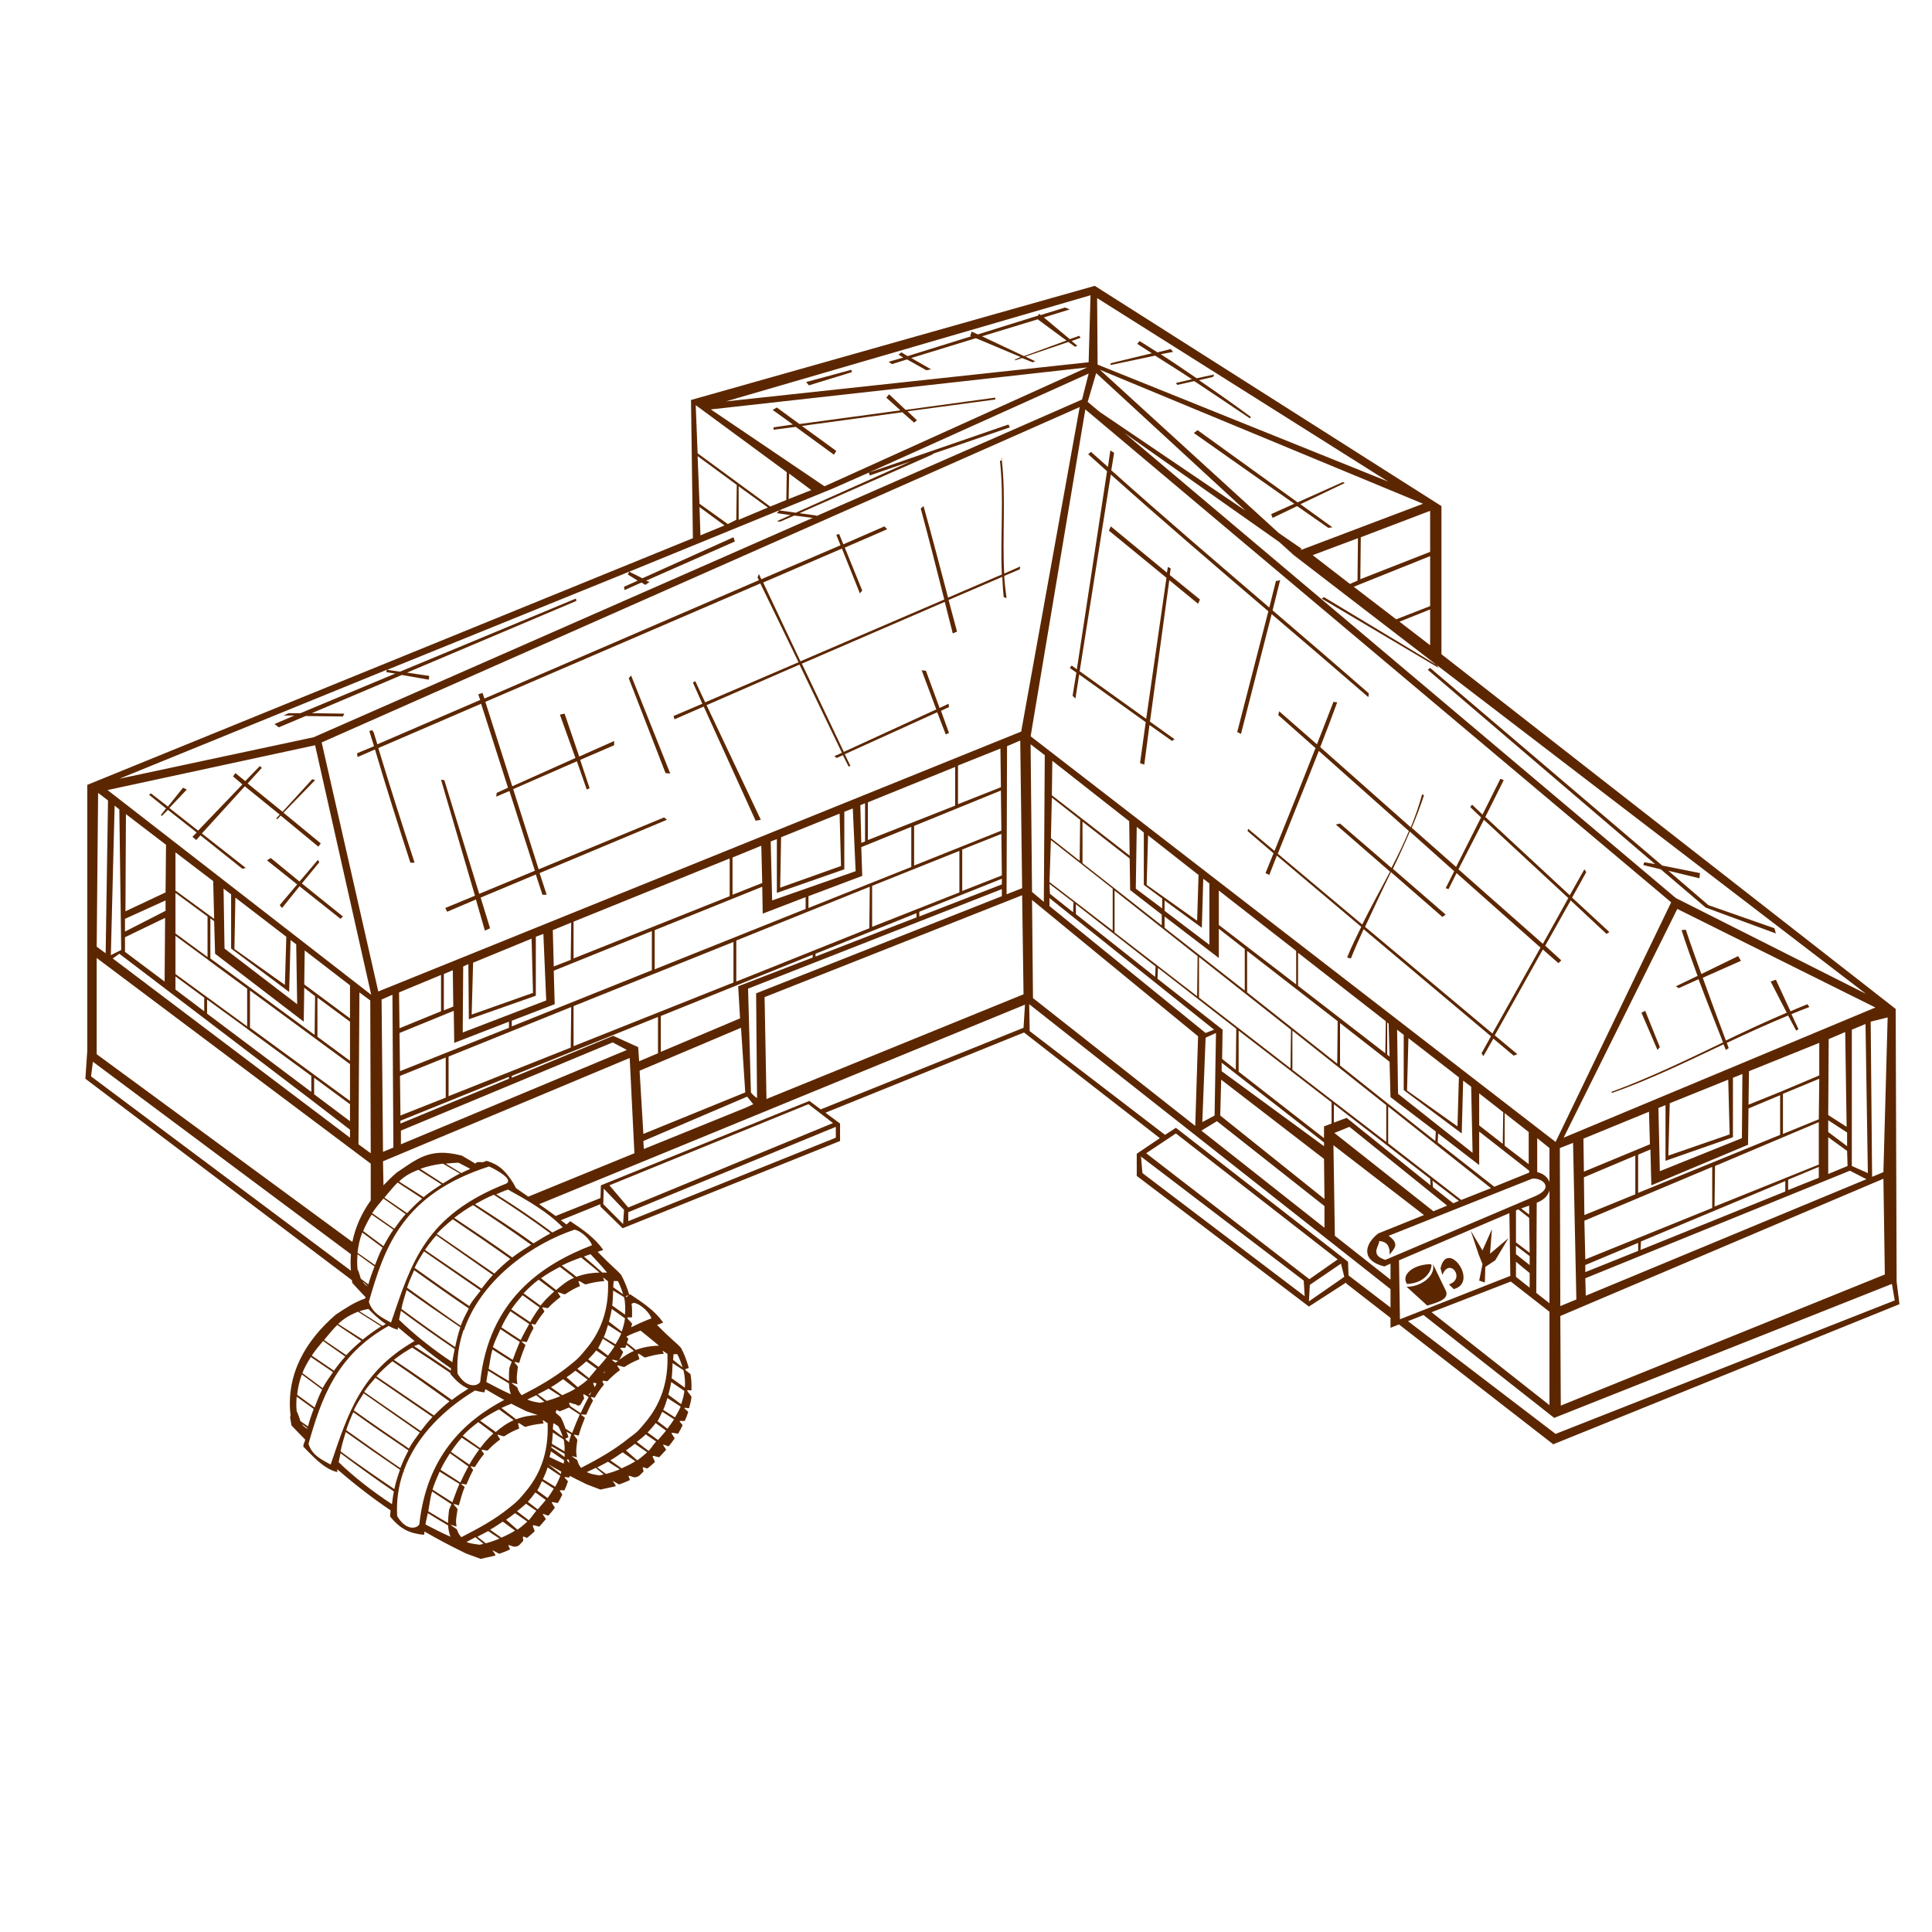<?xml version="1.0" encoding="UTF-8" standalone="no"?>
<!-- Created with Inkscape (http://www.inkscape.org/) -->
<svg
   xmlns:dc="http://purl.org/dc/elements/1.1/"
   xmlns:cc="http://creativecommons.org/ns#"
   xmlns:rdf="http://www.w3.org/1999/02/22-rdf-syntax-ns#"
   xmlns:svg="http://www.w3.org/2000/svg"
   xmlns="http://www.w3.org/2000/svg"
   xmlns:xlink="http://www.w3.org/1999/xlink"
   xmlns:sodipodi="http://sodipodi.sourceforge.net/DTD/sodipodi-0.dtd"
   xmlns:inkscape="http://www.inkscape.org/namespaces/inkscape"
   width="128"
   height="128"
   id="svg2"
   sodipodi:version="0.32"
   inkscape:version="0.45+devel"
   version="1.0"
   sodipodi:docname="tavern_outline.svg"
   inkscape:output_extension="org.inkscape.output.svg.inkscape">
  <defs
     id="defs4">
    <filter
       height="1.424"
       y="-0.212"
       width="1.218"
       x="-0.109"
       id="filter2892"
       inkscape:collect="always">
      <feGaussianBlur
         id="feGaussianBlur2894"
         stdDeviation="0.721"
         inkscape:collect="always" />
    </filter>
    <radialGradient
       r="8.252"
       fy="222.044"
       fx="14.207"
       cy="222.044"
       cx="14.207"
       gradientTransform="scale(1.395,0.717)"
       gradientUnits="userSpaceOnUse"
       id="radialGradient1968"
       xlink:href="#linearGradient2057"
       inkscape:collect="always" />
    <linearGradient
       inkscape:collect="always"
       id="linearGradient2057">
      <stop
         style="stop-color:#000000;stop-opacity:1;"
         offset="0"
         id="stop2059" />
      <stop
         style="stop-color:#000000;stop-opacity:0;"
         offset="1"
         id="stop2061" />
    </linearGradient>
  </defs>
  <sodipodi:namedview
     id="base"
     pagecolor="#ffffff"
     bordercolor="#666666"
     borderopacity="1.0"
     gridtolerance="10000"
     guidetolerance="10"
     objecttolerance="10"
     inkscape:pageopacity="0.0"
     inkscape:pageshadow="2"
     inkscape:zoom="1"
     inkscape:cx="64"
     inkscape:cy="64"
     inkscape:document-units="px"
     inkscape:current-layer="layer1"
     showgrid="false"
     width="744.09px"
     inkscape:window-width="1248"
     inkscape:window-height="975"
     inkscape:window-x="426"
     inkscape:window-y="24"
     showguides="true"
     inkscape:guide-bbox="true" />
  <g
     inkscape:label="Layer 1"
     inkscape:groupmode="layer"
     id="layer1">
    <path
       style="fill:#5c2700;fill-opacity:1;fill-rule:evenodd;stroke:none;stroke-width:1px;stroke-linecap:butt;stroke-linejoin:miter;stroke-opacity:1"
       d="M 72.531 18.938 L 45.781 26.5 L 45.906 35.656 L 5.781 52 L 5.781 69.625 L 5.656 71.469 L 23.312 84.812 L 23.344 85 C 23.634 85.315 23.911 85.626 24.219 85.938 C 24.208 86.002 24.198 85.998 24.188 86.031 C 23.497 86.266 22.912 86.658 22.25 87.094 C 20.239 88.829 18.937 91.064 19.25 93.781 C 19.255 93.822 19.213 93.865 19.219 93.906 L 19.312 94.438 C 19.603 94.752 19.911 95.064 20.219 95.375 C 20.168 95.671 20.118 95.525 20.094 95.844 C 20.664 96.396 21.392 97.298 22.344 97.531 C 22.349 97.483 22.338 97.392 22.344 97.344 C 23.429 98.281 24.602 99.204 25.875 100.062 C 25.86 100.194 25.854 100.333 25.844 100.469 C 26.553 101.34 27.156 101.589 28.094 101.688 C 28.102 101.614 28.115 101.543 28.125 101.469 C 28.956 101.95 29.814 102.406 30.719 102.844 C 30.879 102.948 31.547 103.158 31.844 103.281 L 32.812 103.062 C 32.851 102.979 32.682 102.814 32.625 102.719 C 32.675 102.702 33.045 102.955 33.094 102.938 C 33.33 102.851 33.567 102.764 33.781 102.656 C 33.833 102.63 33.637 102.402 33.688 102.375 C 33.745 102.344 34.038 102.501 34.094 102.469 C 34.405 102.477 34.48 102.257 34.656 102.094 C 34.7 102.056 34.611 101.851 34.656 101.812 C 34.706 101.771 34.888 101.917 34.938 101.875 C 35.094 101.743 35.262 101.609 35.406 101.469 C 35.468 101.415 35.255 101.119 35.312 101.062 C 35.367 101.009 35.698 101.18 35.75 101.125 C 35.899 100.966 36.006 100.814 36.156 100.656 C 36.191 100.616 35.935 100.353 35.969 100.312 C 36.001 100.274 36.312 100.445 36.344 100.406 C 36.476 100.242 36.631 100.078 36.75 99.906 C 36.789 99.85 36.525 99.588 36.562 99.531 C 36.597 99.478 36.935 99.616 36.969 99.562 C 37.079 99.385 37.157 99.215 37.25 99.031 C 37.275 98.982 37.07 98.799 37.094 98.75 C 37.119 98.697 37.383 98.772 37.406 98.719 C 37.489 98.532 37.563 98.35 37.625 98.156 C 37.641 98.105 37.391 97.927 37.406 97.875 C 37.42 97.826 37.706 97.925 37.719 97.875 C 37.727 97.844 37.743 97.813 37.75 97.781 C 38.062 97.943 38.364 98.094 38.688 98.25 C 38.848 98.354 39.484 98.565 39.781 98.688 L 40.781 98.469 C 40.82 98.385 40.65 98.22 40.594 98.125 C 40.643 98.108 40.983 98.362 41.031 98.344 C 41.268 98.257 41.505 98.17 41.719 98.062 C 41.77 98.037 41.606 97.808 41.656 97.781 C 41.713 97.75 42.007 97.907 42.062 97.875 C 42.342 97.852 42.449 97.663 42.625 97.5 C 42.669 97.462 42.549 97.257 42.594 97.219 C 42.643 97.177 42.857 97.323 42.906 97.281 C 43.063 97.149 43.231 97.015 43.375 96.875 C 43.437 96.821 43.192 96.526 43.25 96.469 C 43.304 96.415 43.636 96.586 43.688 96.531 C 43.837 96.372 43.975 96.221 44.125 96.062 C 44.159 96.022 43.904 95.759 43.938 95.719 C 43.969 95.68 44.281 95.851 44.312 95.812 C 44.445 95.648 44.569 95.484 44.688 95.312 C 44.726 95.257 44.463 94.994 44.5 94.938 C 44.535 94.885 44.904 95.022 44.938 94.969 C 45.048 94.792 45.126 94.621 45.219 94.438 C 45.243 94.389 45.008 94.206 45.031 94.156 C 45.056 94.104 45.352 94.178 45.375 94.125 C 45.458 93.938 45.532 93.756 45.594 93.562 C 45.61 93.511 45.329 93.333 45.344 93.281 C 45.358 93.232 45.643 93.331 45.656 93.281 C 45.717 93.047 45.786 92.806 45.812 92.562 C 45.821 92.488 45.527 92.201 45.531 92.125 C 45.536 92.045 45.811 92.174 45.812 92.094 C 45.817 91.764 45.816 91.408 45.75 91.062 C 45.738 90.999 45.426 90.814 45.406 90.75 C 45.377 90.656 45.652 90.688 45.625 90.594 C 45.505 90.174 45.362 89.756 45.125 89.312 C 44.797 88.934 44.559 88.826 43.531 87.781 C 43.659 87.735 43.805 87.669 43.938 87.625 C 43.395 86.839 42.599 86.315 41.75 85.75 C 41.732 85.765 41.706 85.767 41.688 85.781 C 41.568 85.362 41.393 84.912 41.156 84.469 C 40.828 84.091 40.622 83.982 39.594 82.938 C 39.722 82.891 39.836 82.856 39.969 82.812 C 39.426 82.027 38.63 81.471 37.781 80.906 C 37.7 80.972 37.614 81.059 37.531 81.125 C 37.415 81.026 37.271 80.935 37.156 80.844 L 39.781 79.781 L 39.781 79.938 L 41.25 81.375 L 55.656 75.594 L 55.656 74.438 L 54.688 73.719 L 67.844 68.406 L 76.844 75.406 L 75.312 76.438 L 75.312 77.906 L 86.719 86.562 L 89.188 84.969 L 89.188 85.031 L 92.125 87.312 L 92.125 87.969 L 92.688 87.75 L 102.906 95.688 L 125.844 86.406 L 125.656 84.906 L 125.594 66.844 L 95.5 43.344 L 95.5 33.531 L 72.531 18.938 z M 72.25 19.562 L 72.125 24 L 48.094 26.594 L 72.25 19.562 z M 72.688 19.75 L 91.969 31.906 L 72.719 24.156 L 72.688 19.75 z M 70.562 20.375 L 68.938 20.875 L 68.844 20.781 L 68.781 20.906 L 64.781 22.156 L 64.375 21.969 L 64.281 22.25 L 64.344 22.281 L 60.125 23.594 L 59.719 23.344 L 59.531 23.5 L 59.844 23.688 L 58.875 23.969 L 59.094 24.125 L 60.094 23.812 L 61.375 24.531 L 61.688 24.469 L 60.375 23.719 L 64.656 22.406 L 67.625 23.656 L 67.25 23.812 L 67.25 23.875 L 67.719 23.719 L 68.406 24 L 68.594 23.938 L 67.938 23.625 L 70.781 22.656 L 71.219 22.969 L 71.375 22.906 L 71 22.594 L 71.594 22.375 L 71.5 22.25 L 70.875 22.469 L 69.156 21.031 L 70.875 20.5 L 70.562 20.375 z M 68.75 21.156 L 70.656 22.562 L 67.844 23.594 L 65.062 22.281 L 68.75 21.156 z M 75.5 22.594 L 75.344 22.781 C 75.67 22.985 75.988 23.199 76.312 23.406 L 73.594 24.062 L 73.562 24.188 L 76.531 23.562 C 77.344 24.084 78.165 24.589 78.969 25.125 L 77.906 25.375 L 78 25.5 L 79.125 25.25 C 80.354 26.071 81.588 26.892 82.812 27.719 L 82.875 27.625 C 81.715 26.764 80.586 25.976 79.438 25.188 L 80.375 24.969 L 80.438 24.812 L 79.281 25.062 C 78.512 24.536 77.719 23.991 76.906 23.469 L 77.719 23.312 L 77.562 23.125 L 76.688 23.344 C 76.294 23.092 75.91 22.849 75.5 22.594 z M 72.031 24.344 L 54.625 32.219 L 47.094 27.125 L 72.031 24.344 z M 56.406 24.5 L 53.406 25.312 L 53.594 25.531 L 56.438 24.656 L 56.406 24.5 z M 72.875 24.5 L 94.281 33.375 L 86.188 36.438 L 86.219 36.344 L 84.719 35.312 L 72.875 24.5 z M 72.625 24.719 L 82.531 33.844 L 72.844 27.281 L 72.062 26.625 L 72.625 24.719 z M 72.125 24.75 L 71.688 26.469 L 54.094 34.188 L 54.094 34.156 L 52.969 34 L 61.812 30.094 L 61.812 30.062 L 66.906 28.312 L 66.812 28.125 L 57.562 31.312 L 57.625 31.5 L 60.344 30.562 L 52.719 33.969 L 51.625 33.812 L 51.469 34 L 52.375 34.125 L 51.469 34.531 L 51.688 34.562 L 52.625 34.156 L 53.844 34.312 L 20.781 48.844 L 7.906 51.594 L 25.625 44.375 L 25.594 44.531 L 26.188 44.625 L 19.906 47.25 L 19.125 47.25 L 18.781 47.406 L 19.5 47.406 L 18.188 47.969 L 18.469 48.188 L 20.25 47.438 L 22.719 47.469 L 22.812 47.281 L 20.656 47.25 L 26.625 44.719 L 28.406 45.031 L 28.438 44.781 L 26.969 44.562 L 38.188 39.812 L 38.156 39.656 L 26.5 44.5 L 25.656 44.375 L 41.688 37.875 L 51.625 33.812 L 55.156 32.375 L 57.562 31.312 L 72.125 24.75 z M 41.688 37.875 L 41.594 38.062 L 42.25 38.469 L 41.344 38.875 L 41.375 39.094 L 42.5 38.594 L 42.75 38.75 L 43.031 38.562 L 42.812 38.469 L 48.688 35.875 L 48.594 35.594 L 42.562 38.312 L 41.688 37.875 z M 58.906 26.125 L 58.719 26.344 L 59.656 27.188 L 52.969 28.094 L 51.469 27 L 51.188 27.156 L 52.531 28.125 L 51.25 28.312 L 51.25 28.469 L 52.719 28.281 L 55.25 30.125 L 55.406 29.875 L 53.125 28.219 L 59.781 27.312 L 60.562 28 L 60.75 27.844 L 60.125 27.25 L 65.938 26.469 L 65.938 26.344 L 60 27.156 L 58.906 26.125 z M 46.094 26.844 L 52.125 31.281 L 52.094 33.125 L 51.031 33.562 L 46.219 30.031 L 46.094 26.844 z M 71.531 26.969 L 67.656 48.469 L 25.062 65.688 L 21.312 49.188 L 71.531 26.969 z M 71.906 27.125 L 110.719 59.781 L 103.062 75.656 L 85.875 62.375 L 68.281 48.781 L 71.906 27.125 z M 79.344 28.5 L 79.094 28.688 L 85.75 33.375 L 84.219 34.062 L 84.312 34.312 L 85.938 33.531 L 88 34.969 L 88.281 34.938 L 86.156 33.406 L 89.094 32 L 88.969 31.938 L 85.969 33.281 L 79.344 28.5 z M 74.5 28.688 L 84.75 35.906 L 85.719 36.781 L 95.188 44.062 L 123.625 65.844 L 111.031 59.5 L 74.5 28.688 z M 95.188 44.062 L 87.719 39.562 L 87.562 39.656 L 95.312 44.25 L 95.188 44.062 z M 73.562 29.844 L 73.406 30.938 C 73.033 30.603 72.653 30.274 72.281 29.938 L 72.094 30.094 C 72.508 30.469 72.927 30.845 73.344 31.219 L 71.344 44.344 L 71 44.094 L 70.875 44.25 L 71.312 44.562 L 71.062 46.094 L 71.25 46.281 L 71.5 44.688 L 75.906 47.844 L 75.531 50.562 L 75.812 50.656 L 76.156 48.031 L 77.656 49.094 L 77.812 48.969 L 76.188 47.812 L 77.469 38.438 L 79.375 40 L 79.5 39.719 L 77.5 38.094 L 77.562 37.656 L 77.375 37.562 L 77.312 37.938 L 73.594 34.875 L 73.469 35.156 L 77.281 38.281 L 75.938 47.625 L 71.531 44.469 L 73.594 31.438 C 77.027 34.507 80.527 37.507 84.031 40.5 L 81.969 48.5 L 82.219 48.625 L 84.25 40.688 C 86.392 42.517 88.531 44.342 90.656 46.188 L 90.688 45.938 C 88.574 44.09 86.44 42.261 84.312 40.438 L 84.812 38.438 L 84.531 38.5 L 84.094 40.25 C 80.582 37.24 77.076 34.244 73.625 31.156 L 73.812 30 L 73.562 29.844 z M 46.219 30.219 L 48.812 32.125 L 48.781 34.438 L 48.219 34.719 L 46.344 33.375 L 46.219 30.219 z M 66.344 30.344 C 66.341 30.358 66.359 30.407 66.375 30.469 C 66.405 30.4 66.35 30.307 66.344 30.344 z M 66.375 30.469 C 66.36 30.503 66.314 30.52 66.25 30.531 C 66.528 33.026 66.255 35.558 66.375 38.062 L 62.812 39.594 C 62.282 37.57 61.75 35.547 61.188 33.531 L 61 33.688 C 61.544 35.699 62.053 37.703 62.562 39.719 L 53.031 43.812 L 50.562 38.594 L 55.781 36.344 L 56.969 39.312 L 57.125 39.125 L 55.969 36.281 L 58.781 35.062 L 58.594 34.875 L 55.875 36.062 L 55.594 35.375 L 55.406 35.438 L 55.688 36.125 L 50.438 38.375 L 50.281 38.031 L 50.188 38.25 L 50.281 38.438 L 32.094 46.281 L 31.969 45.906 L 31.688 46 L 31.812 46.375 L 25 49.312 C 24.918 49.042 24.832 48.771 24.75 48.5 C 24.514 48.264 24.792 48.354 24.469 48.438 C 24.564 48.773 24.683 49.103 24.781 49.438 L 23.656 49.906 L 23.688 50.156 L 24.844 49.656 C 25.587 52.168 26.381 54.664 27.188 57.156 L 27.469 57.156 C 26.638 54.633 25.837 52.103 25.062 49.562 L 31.875 46.625 L 33.656 52.188 L 32.906 52.531 L 32.875 52.781 L 33.75 52.406 L 35.438 57.688 L 31.75 59.219 L 29.438 51.688 L 29.219 51.656 L 31.469 59.344 L 29.5 60.156 L 29.625 60.406 L 31.531 59.594 L 32.125 61.656 L 32.469 61.5 L 31.844 59.469 L 35.5 57.938 L 35.938 59.281 L 36.219 59.281 L 35.75 57.844 L 44.188 54.312 L 44 54.156 L 35.688 57.594 L 34 52.281 L 38.219 50.438 L 38.875 52.312 L 39.062 52.219 L 38.438 50.344 L 40.688 49.375 L 40.688 49.094 L 38.375 50.125 L 37.406 47.281 L 37.094 47.344 L 38.125 50.219 L 33.938 52.094 L 32.156 46.5 L 50.375 38.656 L 52.906 43.875 L 46.719 46.531 L 46.062 45.125 L 45.906 45.219 L 46.531 46.625 L 44.625 47.438 L 44.688 47.656 L 46.625 46.812 L 50.062 54.375 L 50.406 54.312 L 46.812 46.719 L 52.969 44.031 L 55.781 49.875 L 55.281 50.094 L 55.438 50.219 L 55.844 50.031 L 56.219 50.781 L 56.344 50.75 L 55.969 49.969 L 62.094 47.188 L 62.656 48.656 L 62.875 48.562 L 62.344 47.094 L 62.875 46.844 L 62.844 46.625 L 62.25 46.906 L 61.344 44.438 L 61.062 44.406 L 62.031 47 L 55.906 49.812 L 53.125 43.969 L 62.594 39.875 C 62.77 40.57 62.943 41.273 63.125 41.969 L 63.406 41.844 C 63.224 41.144 63.027 40.449 62.844 39.75 L 66.406 38.219 C 66.431 38.667 66.443 39.116 66.5 39.562 L 66.688 39.625 C 66.619 39.14 66.561 38.65 66.531 38.156 L 67.562 37.719 L 67.594 37.531 L 66.531 38 C 66.398 35.516 66.65 32.945 66.375 30.5 C 66.37 30.482 66.379 30.483 66.375 30.469 z M 52.281 31.375 L 53.75 32.469 L 52.25 33.062 L 52.281 31.375 z M 48.938 32.219 L 50.875 33.625 L 48.938 34.438 L 48.938 32.219 z M 46.344 33.594 L 48 34.812 L 46.406 35.469 L 46.344 33.594 z M 94.75 33.844 L 94.75 36.562 L 90.125 38.375 L 90.156 35.594 L 94.75 33.844 z M 89.969 35.656 L 89.938 38.469 L 89.438 38.688 L 86.969 36.781 L 89.969 35.656 z M 94.75 36.844 L 94.75 40.156 L 92.5 41.031 L 89.688 38.875 L 94.75 36.844 z M 94.75 40.375 L 94.75 42.75 L 92.719 41.188 L 94.75 40.375 z M 94.75 44.25 L 94.594 44.375 L 109.656 57.25 L 108.938 57.125 L 108.875 57.312 L 110.031 57.594 L 113 60.125 L 117.656 61.844 L 117.562 61.5 L 113.188 59.969 L 110.531 57.688 L 112.594 58.188 L 112.625 57.844 L 110.125 57.344 L 94.75 44.25 z M 41.812 44.75 L 41.656 44.938 L 44.094 51.219 L 44.406 51.25 L 41.812 44.75 z M 88.344 46.5 C 87.988 47.44 87.615 48.376 87.25 49.312 L 84.75 47.125 L 84.688 47.375 L 87.156 49.562 C 86.266 51.84 85.357 54.109 84.438 56.375 L 82.688 54.906 L 82.656 55.062 L 84.375 56.531 C 84.197 56.969 84.022 57.406 83.844 57.844 L 84.094 57.969 C 84.259 57.542 84.425 57.113 84.594 56.688 L 90.188 61.406 C 89.864 62.065 89.533 62.728 89.25 63.438 L 89.5 63.5 C 89.76 62.849 90.05 62.198 90.344 61.562 L 98.781 68.656 L 98.156 69.781 L 98.281 69.969 L 98.938 68.812 L 100.281 69.938 L 100.531 69.844 L 99.031 68.594 L 102.219 62.906 L 103.25 63.812 L 103.438 63.625 L 102.375 62.656 L 104.062 59.656 L 106.438 61.875 L 106.625 61.75 L 104.156 59.469 L 105.094 57.781 L 104.969 57.594 L 104 59.312 L 98.406 54.125 L 99.625 51.688 L 99.406 51.594 L 98.219 53.969 L 97.531 53.312 L 97.406 53.469 L 98.125 54.156 L 96.469 57.438 L 93.531 54.844 C 93.828 54.135 94.107 53.421 94.344 52.688 L 94.219 52.625 C 94.012 53.389 93.752 54.114 93.469 54.812 L 87.469 49.5 C 87.853 48.515 88.23 47.524 88.594 46.531 L 88.344 46.5 z M 67.594 49.062 L 67.719 58.844 L 66.688 59.25 L 66.719 49.438 L 67.594 49.062 z M 68.281 49.312 L 69.219 50.031 L 69.156 59.75 L 68.375 59.094 L 68.281 49.312 z M 20.875 49.375 L 24.594 65.906 L 7.125 52.344 L 20.875 49.375 z M 66.281 49.594 L 66.312 52.156 L 63.469 53.281 L 63.469 50.719 L 66.281 49.594 z M 87.375 49.75 L 93.344 55.062 C 92.991 55.904 92.602 56.705 92.188 57.5 L 88.781 54.562 L 88.5 54.625 L 92.094 57.75 C 91.486 58.906 90.847 60.05 90.25 61.25 L 84.656 56.562 C 85.558 54.288 86.483 52.028 87.375 49.75 z M 69.719 50.406 L 74.812 54.406 L 74.844 56.688 L 69.688 52.688 L 69.719 50.406 z M 17.219 50.75 L 16.25 51.75 L 15.594 51.219 L 15.438 51.438 L 16.062 51.969 L 13.125 55.031 L 11.219 53.531 L 12.375 52.312 L 12.125 52.188 L 11.125 53.438 L 10 52.562 L 9.875 52.656 L 11 53.562 L 10.656 54 L 10.719 54.062 L 11.125 53.656 L 13.031 55.156 L 12.75 55.438 L 13 55.656 L 13.281 55.344 L 16.062 57.562 L 16.281 57.5 L 13.375 55.219 L 16.219 52.094 L 18.531 53.969 L 18.281 54.25 L 18.406 54.25 L 18.594 54.031 L 21.094 56.094 L 21.25 55.875 L 18.781 53.844 L 20.875 51.688 L 20.688 51.625 L 18.719 53.781 L 16.406 51.906 L 17.344 50.875 L 17.219 50.75 z M 63.281 50.812 L 63.281 53.375 L 57.5 55.656 L 57.5 53.156 L 63.281 50.812 z M 66.312 52.375 L 66.344 55.031 L 60.562 57.344 L 60.562 54.719 L 66.312 52.375 z M 6.5 52.531 L 7.156 53.031 L 7 63.156 L 6.406 62.719 L 6.5 52.531 z M 69.688 52.844 L 71.562 54.312 L 71.531 57.031 L 69.625 55.531 L 69.688 52.844 z M 57.312 53.219 L 57.312 55.75 L 57.062 55.844 L 57 53.344 L 57.312 53.219 z M 7.594 53.375 L 7.906 53.625 L 8.031 62.938 L 7.344 63.281 L 7.594 53.375 z M 56.5 53.562 L 56.688 57.719 L 51.156 59.656 L 51.062 55.75 L 51.469 55.594 L 51.469 59.156 L 55.938 57.594 L 55.938 53.781 L 56.5 53.562 z M 55.625 53.906 L 55.719 57.375 L 51.688 58.812 L 51.75 55.469 L 55.625 53.906 z M 8.344 53.938 L 11 55.969 L 10.969 59.125 L 8.312 60.375 L 8.344 53.938 z M 98.312 54.312 L 103.906 59.5 L 102.219 62.531 L 96.625 57.594 L 98.312 54.312 z M 71.719 54.438 L 74.844 56.875 L 74.875 58.969 L 76.969 60.594 L 76.969 61.312 L 71.719 57.188 L 71.719 54.438 z M 60.375 54.781 L 60.375 57.406 L 60.375 57.438 L 53.562 60.156 L 53.562 59.375 L 57.125 58.031 L 57.062 56.125 L 60.375 54.781 z M 75.312 54.781 L 75.781 55.156 L 75.781 58.625 L 77 59.531 L 77 60.188 L 75.25 58.875 L 75.312 54.781 z M 93.406 55.094 L 96.344 57.719 L 95.781 58.844 L 95.969 58.906 L 96.5 57.844 L 102.062 62.781 L 98.875 68.469 L 90.438 61.406 C 91.005 60.189 91.565 58.986 92.156 57.781 L 95.562 60.75 L 95.781 60.594 L 92.281 57.562 C 92.677 56.751 93.052 55.923 93.406 55.094 z M 66.344 55.25 L 66.375 58 L 63.75 59.031 L 63.75 56.281 L 66.344 55.25 z M 76.062 55.344 L 79.406 57.969 L 79.312 61 L 75.969 58.625 L 76.062 55.344 z M 69.625 55.656 L 73.719 58.875 L 73.719 61.656 L 69.531 58.438 L 69.625 55.656 z M 50.438 56.031 L 50.5 58.5 L 48.531 59.281 L 48.531 56.812 L 50.438 56.031 z M 63.562 56.375 L 63.562 59.125 L 57.781 61.406 L 57.781 58.688 L 63.562 56.375 z M 11.625 56.469 L 14.125 58.375 L 14.188 60.875 L 11.625 59 L 11.625 56.469 z M 17.938 56.844 L 17.688 57 L 19.688 58.594 L 18.531 59.969 L 18.688 60.156 L 19.844 58.719 L 22.562 60.875 L 22.719 60.719 L 20 58.531 L 21.156 57.125 L 21.062 56.969 L 19.844 58.406 L 17.938 56.844 z M 48.344 56.875 L 48.344 59.375 L 38 63.5 L 38 61.062 L 48.344 56.875 z M 66.375 58.219 L 66.375 58.594 L 60.906 60.719 L 60.906 60.406 L 66.375 58.219 z M 79.719 58.219 L 80.125 58.531 L 80.125 62.594 L 77.156 60.344 L 77.156 59.656 L 79.625 61.469 L 79.719 58.219 z M 69.531 58.562 L 71.125 59.781 L 71.094 60.438 L 69.562 59.219 L 69.531 58.562 z M 50.5 58.75 L 50.531 60.531 L 53.375 59.438 L 53.375 60.219 L 43.375 64.219 L 43.375 61.625 L 50.5 58.75 z M 57.625 58.75 L 57.594 61.5 L 48.781 65.031 L 48.781 62.312 L 57.625 58.75 z M 14.812 58.875 L 15.312 59.25 L 15.312 62.844 L 19.156 65.719 L 19.25 62.281 L 19.625 62.562 L 19.688 66.531 L 14.875 62.844 L 14.812 58.875 z M 66.375 58.906 L 66.375 59.375 L 50.094 65.812 L 50.156 72.75 C 50.01 72.65 49.868 72.541 49.75 72.375 L 49.562 65.5 L 66.375 58.906 z M 73.844 59 L 79.344 63.344 L 79.312 66 L 73.844 61.781 L 73.844 59 z M 80.75 59 L 85.875 63 L 85.875 65.219 L 80.75 61.281 L 80.75 59 z M 11.625 59.156 L 13.75 60.719 L 13.75 63.406 L 11.625 61.844 L 11.625 59.156 z M 67.719 59.312 L 67.812 65.875 L 50.781 72.812 L 50.656 66.062 L 67.719 59.312 z M 15.594 59.469 L 18.969 62.062 L 18.875 65.25 L 15.531 62.875 L 15.594 59.469 z M 69.531 59.5 L 80.438 68.219 L 79.875 68.438 L 69.531 60.031 L 69.531 59.5 z M 68.375 59.625 L 79.375 68.656 L 79.188 74.594 L 68.438 66.125 L 68.375 59.625 z M 10.969 59.656 L 10.969 60.344 L 8.281 61.719 L 8.281 60.875 L 10.969 59.656 z M 71.281 59.906 L 76.562 64.031 L 76.531 64.719 L 71.281 60.562 L 71.281 59.906 z M 111.125 60.219 L 124.25 66.75 L 103.594 75.375 L 111.125 60.219 z M 60.719 60.5 L 60.719 60.781 L 54.031 63.375 L 54.031 63.188 L 60.719 60.5 z M 77.156 60.719 L 80.75 63.469 L 80.75 61.531 L 82.469 62.875 L 82.469 65.625 L 77.156 61.469 L 77.156 60.719 z M 10.938 60.812 L 10.906 65.031 L 8.281 63.062 L 8.281 62.094 L 10.938 60.812 z M 13.938 60.844 L 14.188 61.031 L 14.25 63.188 L 20.125 67.688 L 20.156 65.438 L 20.875 66 L 20.844 68.562 L 13.938 63.5 L 13.938 60.844 z M 37.844 61.125 L 37.812 63.594 L 36.688 64.031 L 36.625 61.625 L 37.844 61.125 z M 111.688 61.594 L 111.406 61.625 C 111.735 62.642 112.098 63.653 112.469 64.656 L 111.031 65.344 L 111.219 65.469 L 112.531 64.875 C 113.053 66.28 113.615 67.666 114.156 69.062 C 111.707 70.244 109.258 71.423 106.75 72.344 L 106.812 72.406 C 109.337 71.518 111.752 70.338 114.188 69.188 C 114.236 69.314 114.295 69.436 114.344 69.562 L 114.531 69.438 C 114.488 69.324 114.449 69.207 114.406 69.094 C 115.749 68.46 117.103 67.845 118.469 67.281 L 119 68.281 L 119.156 68.188 L 118.688 67.188 C 119.081 67.027 119.478 66.867 119.875 66.719 L 119.75 66.531 C 119.369 66.678 119.003 66.842 118.625 67 L 117.656 64.906 L 117.312 65.031 L 118.375 67.094 C 117.03 67.665 115.676 68.296 114.344 68.938 C 113.822 67.561 113.315 66.173 112.812 64.781 L 115.344 63.656 L 115.156 63.344 L 112.719 64.531 C 112.367 63.553 112.013 62.575 111.688 61.594 z M 43.188 61.688 L 43.188 64.281 L 33.906 68 L 33.906 67.625 L 36.75 66.531 L 36.688 64.312 L 43.188 61.688 z M 36 61.875 L 36.188 66.281 L 30.656 68.406 L 30.688 64.031 L 31.031 63.875 L 31.062 67.531 L 35.5 65.969 L 35.5 62.062 L 36 61.875 z M 11.625 62 L 13.75 63.562 L 13.781 63.594 L 16.375 65.5 L 16.375 68 L 11.625 64.531 L 11.625 62 z M 35.219 62.188 L 35.312 65.781 L 31.25 67.219 L 31.344 63.781 L 35.219 62.188 z M 48.594 62.406 L 48.594 65.094 L 38 69.312 L 38 66.656 L 48.594 62.406 z M 20.188 62.969 L 23.188 65.281 L 23.188 67.469 L 20.156 65.219 L 20.188 62.969 z M 82.625 63 L 88.625 67.656 L 88.594 70.469 L 82.625 65.75 L 82.625 63 z M 86 63.125 L 91.812 67.656 L 91.781 69.781 L 86 65.312 L 86 63.125 z M 7.906 63.188 L 13.531 67.469 L 20.625 72.875 L 23.188 74.844 L 23.188 75.375 L 7.469 63.5 L 7.906 63.188 z M 53.844 63.25 L 53.844 63.438 L 48.906 65.344 L 49.031 67.469 L 43.781 69.688 L 43.781 67.312 L 53.844 63.25 z M 79.438 63.406 L 85.531 68.219 L 85.5 70.781 L 79.438 66.094 L 79.438 63.406 z M 6.406 63.469 L 24.562 77.094 L 24.562 79.531 C 23.965 80.364 23.547 81.285 23.344 82.281 L 6.406 69.844 L 6.406 63.469 z M 76.719 64.125 L 81.906 68.156 L 81.875 70.875 L 80.969 70.156 L 81 68.219 L 76.688 64.844 L 76.719 64.125 z M 30 64.281 L 30.031 66.688 L 29.406 66.938 L 29.406 64.531 L 30 64.281 z M 29.219 64.594 L 29.219 67 L 26.469 68.125 L 26.438 65.75 L 29.219 64.594 z M 11.625 64.688 L 13.531 66.094 L 13.531 67 L 11.625 65.562 L 11.625 64.688 z M 16.562 65.625 L 23.188 70.5 L 23.188 72.938 L 16.562 68.094 L 16.562 65.625 z M 23.812 65.75 L 24.531 66.281 L 24.562 76.406 L 23.75 75.812 L 23.812 65.75 z M 26 65.906 L 26.062 76.031 L 25.375 76.312 L 25.281 66.219 L 26 65.906 z M 21.031 66.094 L 23.188 67.688 L 23.188 70.281 L 21.031 68.688 L 21.031 66.094 z M 13.719 66.219 L 16.375 68.156 L 16.406 68.188 L 20.625 71.281 L 20.625 72.344 L 13.719 67.156 L 13.719 66.219 z M 68.188 66.531 L 92.125 85.406 L 92.125 86.625 L 89.344 84.5 L 89.312 83.594 L 77.906 74.719 L 77.188 75.188 L 68.219 68.312 L 68.188 66.531 z M 67.906 66.562 L 67.812 68.094 L 54.375 73.5 L 53.625 72.938 L 39.812 78.531 L 39.781 79.375 L 36.812 80.562 C 36.518 80.343 36.119 80.057 35.719 79.781 L 67.906 66.562 z M 37.844 66.719 L 37.812 69.406 L 29.719 72.625 L 29.719 70 L 37.844 66.719 z M 30.062 66.969 L 30.094 69.094 L 33.719 67.688 L 33.719 68.094 L 26.5 70.969 L 26.469 68.438 L 30.062 66.969 z M 109 66.969 L 108.75 67.094 L 109.812 69.562 L 109.969 69.375 L 109 66.969 z M 43.594 67.375 L 43.594 69.781 L 42.344 70.312 L 42.281 69.375 L 40.625 68.625 L 33.906 71.406 L 33.906 71.281 L 43.594 67.375 z M 125.062 67.406 L 124.781 77.656 L 124.031 77.969 L 123.938 67.688 L 125.062 67.406 z M 91.906 67.75 L 92 67.812 L 92.062 70 L 91.906 69.875 L 91.906 67.75 z M 88.781 67.781 L 92.062 70.344 L 92.125 72.688 L 95.125 74.969 L 95.094 75.594 L 91.844 73.031 L 88.781 70.594 L 88.781 67.781 z M 123.594 67.844 L 123.75 77.719 L 122.688 77.25 L 122.688 68.219 L 123.594 67.844 z M 49.094 68.094 L 49.375 72.375 L 42.625 75.125 L 42.375 70.938 L 49.094 68.094 z M 92.562 68.219 L 93 68.562 L 93 72.219 L 96.844 75.094 L 96.938 71.594 L 97.469 72 L 97.562 76.375 L 92.625 72.469 L 92.562 68.219 z M 82.062 68.281 L 88.219 73.031 L 88.219 74.438 L 87.719 74.625 L 87.719 75.406 L 82.062 71 L 82.062 68.281 z M 85.625 68.281 L 91.844 73.219 L 91.844 75.656 L 85.625 70.875 L 85.625 68.281 z M 122.25 68.375 L 122.344 74.656 L 121.125 73.875 L 121.156 68.844 L 122.25 68.375 z M 80.562 68.438 L 80.469 73.906 L 79.656 74.344 L 79.875 68.75 L 80.562 68.438 z M 93.312 68.781 L 96.656 71.375 L 96.562 74.625 L 93.219 72.25 L 93.312 68.781 z M 40.594 69.062 L 41.531 69.562 L 26.562 75.812 L 26.562 74.906 L 40.594 69.062 z M 120.531 69.094 L 120.531 71.25 L 117.938 72.344 L 115.844 73.188 L 115.875 70.969 L 120.531 69.094 z M 29.531 70.062 L 29.531 72.719 L 26.531 73.906 L 26.5 71.281 L 29.531 70.062 z M 41.719 70.094 L 42.031 76.406 L 35 79.281 C 34.716 79.084 34.551 78.975 34.188 78.719 L 34 78.375 C 33.598 77.753 33.182 77.172 32.219 76.906 C 32.163 76.952 32.058 76.985 31.969 77 C 31.851 77.005 31.555 76.938 31.5 77.094 C 31.387 77.038 31.294 76.969 31.188 76.906 L 30.594 76.562 C 30.063 76.425 29.591 76.362 29.188 76.375 C 27.976 76.415 27.235 77.06 26.281 77.688 C 25.967 77.959 25.684 78.237 25.406 78.531 L 25.375 76.938 L 41.719 70.094 z M 6.156 70.344 L 23.25 83.094 C 23.224 83.449 23.215 83.813 23.25 84.188 L 6.031 71.312 L 6.156 70.344 z M 80.938 70.406 L 87.719 75.688 L 87.719 75.938 L 80.938 70.969 L 80.938 70.406 z M 115.438 71.156 L 115.406 75.406 L 109.969 77.594 L 109.875 73.406 L 110.344 73.219 L 110.344 76.906 L 114.812 75.344 L 114.812 71.406 L 115.438 71.156 z M 33.719 71.344 L 33.719 71.469 L 26.531 74.438 L 26.531 74.25 L 33.719 71.344 z M 20.812 71.406 L 23.188 73.156 L 23.188 74.281 L 20.812 72.5 L 20.812 71.406 z M 120.531 71.469 L 120.5 74.156 L 118.125 75.125 L 118.125 72.469 L 120.531 71.469 z M 80.906 71.531 L 87.719 76.781 L 87.75 79.438 L 80.844 73.906 L 80.906 71.531 z M 114.5 71.531 L 114.594 75.156 L 110.531 76.562 L 110.625 73.094 L 114.5 71.531 z M 98 72.438 L 99.594 73.688 L 99.562 75.781 L 98 74.562 L 98 72.438 z M 117.938 72.562 L 117.938 75.188 L 108.531 79.031 L 108.531 76.5 L 109.344 76.156 L 109.406 78.531 L 115.812 75.844 L 115.844 73.438 L 117.938 72.562 z M 49.5 72.656 L 49.906 73.156 L 49.438 73.375 L 42.656 76.125 L 42.625 75.594 L 49.5 72.656 z M 53.562 73.156 L 55.188 74.406 L 41.625 80 L 40.375 78.531 L 53.562 73.156 z M 88.375 73.156 L 94.75 78.094 L 94.781 78.531 L 89.219 74.062 L 88.375 74.375 L 88.375 73.156 z M 91.969 73.312 L 98.781 78.719 L 96.812 79.5 L 91.969 75.75 L 91.969 73.312 z M 109.25 73.656 L 109.312 75.812 L 104.938 77.625 L 104.906 75.438 L 109.25 73.656 z M 99.688 73.75 L 101.281 75 L 101.281 77.125 L 99.688 75.906 L 99.688 73.75 z M 121.125 74.219 L 122.375 75.031 L 122.375 75.938 L 121.125 75 L 121.125 74.219 z M 80.625 74.281 L 87.75 79.906 L 87.75 81.344 L 79.594 74.906 L 80.625 74.281 z M 120.5 74.344 L 120.5 77.156 L 113.594 79.938 L 113.625 77.25 L 120.5 74.344 z M 55.375 74.656 L 55.375 75.375 L 41.625 80.906 L 41.625 80.312 L 55.375 74.656 z M 89.406 74.656 L 95.875 79.875 L 94.969 80.25 L 88.406 75.062 L 89.406 74.656 z M 98 74.969 L 101.312 77.562 L 101.312 77.688 L 99 78.625 L 95.25 75.688 L 95.281 75.094 L 98 77.188 L 98 74.969 z M 77.906 75.094 L 88.625 83.438 L 86.75 84.75 L 75.938 76.406 L 77.906 75.094 z M 121.125 75.344 L 122.375 76.25 L 122.406 77.25 L 121.125 77.781 L 121.125 75.344 z M 101.844 75.406 L 102.656 76.062 L 102.656 78.312 C 102.549 78.005 102.278 77.763 101.844 77.656 L 101.844 75.406 z M 104.219 75.719 L 104.438 86.094 L 103.375 86.531 L 103.344 76.062 L 104.219 75.719 z M 88.344 75.875 L 94.344 80.5 L 91.312 81.719 C 90.374 82.441 90.17 83.53 91.719 83.906 L 92.125 83.719 L 92.125 84.781 L 88.438 81.875 L 88.344 75.875 z M 108.344 76.562 L 108.344 79.125 L 104.969 80.5 L 104.938 78 L 108.344 76.562 z M 75.594 76.625 L 86.375 84.844 L 86.438 85.875 L 75.688 77.719 L 75.594 76.625 z M 30.375 77.031 C 30.625 77.156 30.912 77.311 31.156 77.438 C 30.96 77.527 30.752 77.623 30.562 77.719 C 30.218 77.516 29.872 77.294 29.531 77.094 C 29.809 77.066 30.092 77.042 30.375 77.031 z M 29.344 77.094 C 29.724 77.311 30.097 77.53 30.469 77.75 C 30.085 77.948 29.7 78.181 29.344 78.406 C 28.832 78.086 28.357 77.757 27.844 77.438 C 28.312 77.271 28.81 77.158 29.344 77.094 z M 32.406 77.281 C 32.987 77.549 33.995 78.135 33.562 78.406 C 28.162 80.53 27.273 83.621 25.906 87.625 C 25.361 87.313 24.689 87.045 24.438 86.25 C 25.465 82.669 26.646 79.12 32.406 77.281 z M 113.438 77.312 L 113.438 80.031 L 105.031 83.438 L 104.969 80.875 L 113.438 77.312 z M 120.5 77.312 L 120.5 78.031 L 118.469 78.844 L 118.469 78.156 L 120.5 77.312 z M 27.719 77.5 C 28.229 77.824 28.741 78.144 29.25 78.469 C 28.835 78.736 28.436 79.005 28.062 79.312 C 27.529 78.964 26.977 78.628 26.438 78.281 C 26.789 77.926 27.23 77.687 27.719 77.5 z M 122.562 77.562 L 123.656 78.125 L 105.062 85.844 L 105.031 84.688 L 122.562 77.562 z M 101.5 78.094 C 102.071 77.988 103.041 78.639 101.781 79.219 L 91.781 83.469 C 90.729 83.135 91.393 82.552 91.375 82.219 C 91.588 82.25 92.117 82.279 92.062 83.125 C 92.357 82.73 92.769 82.422 92 81.875 L 101.5 78.094 z M 124.781 78.094 L 124.875 84.438 L 103.406 93.125 L 103.375 87.188 L 124.781 78.094 z M 94.906 78.219 L 96.656 79.562 L 96.281 79.719 L 94.938 78.656 L 94.906 78.219 z M 118.281 78.25 L 118.281 78.938 L 108.688 82.812 L 108.719 82.25 L 118.281 78.25 z M 26.344 78.344 C 26.879 78.695 27.438 79.054 27.969 79.406 C 27.611 79.708 27.285 80.033 26.969 80.375 L 25.469 79.344 C 25.756 79.005 26.032 78.655 26.344 78.344 z M 40 78.75 L 41.344 80.156 L 41.281 81.094 L 39.969 79.781 L 40 78.75 z M 33.656 78.812 C 34.973 79.542 36.296 80.299 37.281 81.312 C 37.052 81.419 36.819 81.542 36.594 81.656 C 35.243 80.649 34.048 79.853 32.875 79.125 C 33.132 79.026 33.379 78.9 33.656 78.812 z M 102.656 78.875 L 102.656 86.344 L 101.781 85.656 L 101.812 79.688 L 101.875 79.656 C 102.322 79.483 102.56 79.185 102.656 78.875 z M 32.719 79.156 C 34.028 79.99 35.288 80.836 36.469 81.719 C 36.077 81.92 35.718 82.148 35.344 82.375 C 34.119 81.486 32.794 80.636 31.469 79.781 C 31.87 79.561 32.253 79.341 32.719 79.156 z M 25.406 79.406 L 26.875 80.438 C 26.603 80.738 26.363 81.074 26.125 81.406 L 24.656 80.375 C 24.873 80.039 25.147 79.717 25.406 79.406 z M 31.344 79.844 C 32.649 80.702 33.944 81.567 35.188 82.469 C 34.765 82.732 34.327 83.01 33.938 83.312 C 32.695 82.425 31.402 81.559 30.094 80.688 C 30.471 80.391 30.888 80.102 31.344 79.844 z M 101.312 79.875 L 101.312 80.469 L 100.781 80.062 L 101.312 79.875 z M 100.594 80.125 L 101.312 80.688 L 101.344 83 L 100.438 82.312 L 100.438 80.188 L 100.594 80.125 z M 100 80.375 L 100.062 84.531 L 92.75 87.406 L 92.688 83.5 L 100 80.375 z M 24.625 80.469 L 26.062 81.469 C 25.823 81.812 25.608 82.184 25.406 82.562 C 24.951 82.232 24.514 81.893 24.062 81.562 C 24.214 81.187 24.407 80.816 24.625 80.469 z M 30 80.781 C 31.287 81.648 32.576 82.522 33.812 83.406 C 33.438 83.705 33.084 84.034 32.75 84.375 L 28.938 81.75 C 29.247 81.405 29.614 81.094 30 80.781 z M 98.844 81.438 L 98.219 82.844 L 97.438 81.531 L 97.969 83.125 L 98.219 83.75 L 98 84.844 L 98.375 84.969 L 98.406 83.938 L 99.062 83.5 L 99.938 82.031 L 98.719 83.062 L 98.844 81.438 z M 38.062 81.469 C 38.561 81.568 39.132 82.174 39.219 82.5 C 35.908 83.777 32.396 86.108 31.812 91.562 C 31.577 91.898 30.851 91.927 30.312 91 C 30.255 89.947 30.407 88.993 30.719 88.094 C 30.729 88.101 30.74 88.118 30.75 88.125 L 30.781 88 C 32.006 84.614 35.425 82.349 38.062 81.469 z M 24 81.656 C 24.452 81.987 24.891 82.326 25.344 82.656 C 25.149 83.03 24.999 83.403 24.844 83.812 C 24.457 83.534 24.074 83.277 23.688 83 C 23.737 82.534 23.836 82.083 24 81.656 z M 28.906 81.844 L 32.656 84.469 C 32.384 84.754 32.146 85.058 31.906 85.375 L 28.156 82.812 C 28.375 82.481 28.632 82.157 28.906 81.844 z M 108.531 82.344 L 108.531 82.875 L 105.031 84.281 L 105.031 83.812 L 108.531 82.344 z M 100.438 82.531 L 101.344 83.219 L 101.344 83.812 L 100.438 83.094 L 100.438 82.531 z M 28.094 82.906 L 31.844 85.5 C 31.593 85.842 31.301 86.149 31.094 86.531 C 29.859 85.699 28.657 84.847 27.469 84 C 27.648 83.619 27.856 83.275 28.094 82.906 z M 23.688 83.094 C 24.064 83.364 24.437 83.634 24.812 83.906 C 24.675 84.278 24.51 84.691 24.406 85.094 C 24.241 84.97 24.072 84.842 23.906 84.719 C 23.833 84.512 23.793 84.285 23.688 84.094 C 23.65 83.76 23.662 83.408 23.688 83.094 z M 39.125 83.094 C 39.489 83.482 39.88 83.888 40.219 84.312 C 40.111 84.304 40.01 84.314 39.906 84.312 C 39.479 83.936 39.093 83.588 38.688 83.25 C 38.843 83.198 38.962 83.141 39.125 83.094 z M 38.5 83.312 C 38.904 83.643 39.334 83.975 39.719 84.312 C 39.167 84.324 38.647 84.417 38.188 84.594 C 37.877 84.331 37.543 84.102 37.219 83.844 C 37.61 83.651 38.045 83.472 38.5 83.312 z M 96 83.344 C 95.764 83.343 95.549 83.534 95.438 84.031 L 95.562 84.469 C 96.023 83.268 97.137 84.709 96 85.094 L 96.312 85.406 C 97.592 85.073 96.709 83.347 96 83.344 z M 100.438 83.594 L 101.344 84.344 L 101.344 85.312 L 100.438 84.594 L 100.438 83.594 z M 88.844 83.719 L 89.062 84.594 L 86.719 86.219 L 86.781 85.125 L 88.844 83.719 z M 94.781 83.75 C 93.515 83.789 92.822 84.525 93.219 85.062 L 93.281 85.062 C 94.425 84.979 94.827 84.217 94.844 83.812 L 94.781 83.75 z M 94.938 83.75 C 95.13 84.582 94.065 85.278 93.188 85.25 L 94.562 86.5 C 95.227 86.287 95.977 86.107 95.812 85.562 L 94.938 83.75 z M 37.094 83.938 C 37.41 84.183 37.723 84.405 38.031 84.656 C 37.578 84.849 37.215 85.155 36.844 85.469 C 36.509 85.211 36.185 84.944 35.844 84.688 C 36.22 84.412 36.634 84.174 37.094 83.938 z M 27.438 84.156 C 28.634 85.014 29.828 85.853 31.062 86.688 C 30.873 87.049 30.678 87.412 30.531 87.812 C 30.529 87.82 30.534 87.836 30.531 87.844 C 29.332 87.025 28.147 86.151 26.969 85.312 C 27.095 84.919 27.26 84.548 27.438 84.156 z M 39.969 84.656 C 40.016 84.654 40.234 84.877 40.281 84.875 C 40.365 86.844 39.763 88.292 38.781 89.438 C 38.618 89.628 38.465 89.824 38.281 90 C 38.098 90.176 37.888 90.339 37.688 90.5 C 36.758 91.249 35.688 91.861 34.562 92.438 C 34.44 92.298 34.326 92.121 34.281 91.938 C 34.272 91.898 33.913 91.666 33.906 91.625 C 33.899 91.58 34.286 91.734 34.281 91.688 C 34.186 91.287 34.275 90.927 34.312 90.562 C 34.325 90.512 34.081 90.301 34.094 90.25 C 34.107 90.199 34.393 90.331 34.406 90.281 C 34.514 89.888 34.66 89.501 34.812 89.125 C 34.827 89.088 34.547 88.912 34.562 88.875 C 34.577 88.841 34.892 88.94 34.906 88.906 C 35.043 88.59 35.177 88.296 35.344 88 C 35.365 87.962 35.197 87.756 35.219 87.719 C 35.239 87.683 35.448 87.785 35.469 87.75 C 35.649 87.451 35.841 87.169 36.062 86.906 C 36.097 86.865 35.902 86.665 35.938 86.625 C 35.979 86.578 36.27 86.702 36.312 86.656 C 36.561 86.391 36.834 86.153 37.125 85.938 C 37.172 85.902 36.92 85.659 36.969 85.625 C 37.018 85.591 37.387 85.783 37.438 85.75 C 37.748 85.549 38.05 85.355 38.406 85.219 C 38.468 85.195 38.28 84.897 38.344 84.875 C 38.412 84.852 38.742 85.114 38.812 85.094 C 39.188 84.983 39.609 84.906 40.031 84.875 C 40.071 84.872 39.929 84.658 39.969 84.656 z M 35.688 84.781 C 36.03 85.035 36.38 85.308 36.719 85.562 C 36.399 85.849 36.076 86.155 35.812 86.5 L 34.688 85.688 C 34.988 85.366 35.308 85.07 35.688 84.781 z M 40.656 84.875 C 40.746 84.877 40.845 84.869 40.938 84.875 C 41.086 85.169 41.2 85.473 41.281 85.75 L 40.625 85.281 C 40.631 85.148 40.653 85.013 40.656 84.875 z M 24.031 84.906 C 24.152 84.996 24.255 85.128 24.375 85.219 C 24.19 85.148 24.109 85.025 24.031 84.906 z M 100.094 84.906 L 102.656 86.906 L 102.656 93.094 L 94.844 86.938 L 100.094 84.906 z M 125.344 85.062 L 125.531 86.156 L 103.062 95 L 93.281 87.531 L 94.312 87.125 L 102.969 93.938 L 125.344 85.062 z M 26.938 85.469 C 28.115 86.308 29.299 87.12 30.5 87.938 C 30.357 88.346 30.25 88.799 30.156 89.25 C 28.955 88.436 27.758 87.582 26.594 86.719 C 26.678 86.3 26.804 85.9 26.938 85.469 z M 40.625 85.5 L 41.344 85.938 C 41.441 86.341 41.431 86.722 41.406 87.094 L 40.562 86.5 C 40.603 86.182 40.606 85.848 40.625 85.5 z M 34.625 85.812 L 35.75 86.625 C 35.512 86.947 35.321 87.248 35.125 87.594 L 33.875 86.75 C 34.089 86.428 34.352 86.114 34.625 85.812 z M 41.656 85.812 C 41.603 85.852 41.553 85.895 41.5 85.938 C 41.489 85.928 41.48 85.916 41.469 85.906 C 41.447 85.836 41.598 85.845 41.656 85.812 z M 42 86.312 C 42.499 86.412 43.07 87.018 43.156 87.344 C 42.709 87.516 42.258 87.715 41.812 87.938 C 41.826 87.864 41.867 87.794 41.875 87.719 C 41.883 87.644 41.558 87.388 41.562 87.312 C 41.567 87.233 41.874 87.33 41.875 87.25 C 41.879 86.962 41.888 86.675 41.844 86.375 C 41.896 86.356 41.949 86.329 42 86.312 z M 24.406 86.719 C 24.74 87.061 25.121 87.426 25.562 87.719 C 25.488 87.757 25.414 87.799 25.344 87.844 C 24.832 87.523 24.326 87.194 23.812 86.875 C 24.003 86.807 24.205 86.766 24.406 86.719 z M 40.531 86.719 L 41.406 87.344 C 41.367 87.649 41.291 87.933 41.188 88.219 C 40.905 88.008 40.627 87.774 40.344 87.562 C 40.413 87.294 40.488 87.009 40.531 86.719 z M 26.562 86.844 C 27.725 87.709 28.925 88.561 30.125 89.375 C 30.069 89.662 30.003 89.945 29.969 90.25 C 28.662 89.389 27.484 88.448 26.438 87.438 C 26.468 87.241 26.523 87.046 26.562 86.844 z M 33.812 86.875 L 35.062 87.719 C 34.865 88.076 34.66 88.426 34.5 88.781 C 34.059 88.502 33.651 88.22 33.219 87.938 C 33.388 87.567 33.583 87.231 33.812 86.875 z M 23.719 86.906 C 24.229 87.23 24.741 87.55 25.25 87.875 C 24.835 88.142 24.405 88.442 24.031 88.75 C 23.498 88.402 22.945 88.066 22.406 87.719 C 22.758 87.364 23.23 87.093 23.719 86.906 z M 22.344 87.781 C 22.879 88.132 23.407 88.491 23.938 88.844 C 23.58 89.145 23.253 89.439 22.938 89.781 L 21.469 88.781 C 21.756 88.443 22.032 88.092 22.344 87.781 z M 40.281 87.781 L 41.156 88.344 C 41.058 88.591 40.916 88.827 40.781 89.062 L 40 88.594 C 40.118 88.335 40.2 88.06 40.281 87.781 z M 25.75 87.844 C 25.942 87.952 26.13 88.041 26.344 88.094 C 26.349 88.046 26.369 87.986 26.375 87.938 C 26.729 88.243 27.099 88.543 27.469 88.844 C 23.896 90.892 23.073 93.613 21.906 97.031 C 21.361 96.719 20.689 96.451 20.438 95.656 C 21.282 92.712 22.24 89.807 25.75 87.844 z M 33.156 88.062 C 33.587 88.344 33.998 88.632 34.438 88.906 C 34.252 89.327 34.11 89.718 33.969 90.094 C 33.534 89.814 33.086 89.535 32.656 89.25 C 32.779 88.843 32.978 88.466 33.156 88.062 z M 42.438 88.156 C 42.841 88.486 43.272 88.819 43.656 89.156 C 43.105 89.168 42.584 89.261 42.125 89.438 C 41.934 89.275 41.733 89.12 41.531 88.969 C 41.562 88.883 41.597 88.806 41.625 88.719 C 41.635 88.688 41.57 88.631 41.5 88.562 C 41.574 88.529 41.642 88.47 41.719 88.438 C 41.955 88.338 42.184 88.245 42.438 88.156 z M 39.938 88.688 L 40.719 89.188 C 40.591 89.398 40.43 89.61 40.281 89.812 L 39.625 89.312 C 39.755 89.115 39.836 88.896 39.938 88.688 z M 21.406 88.844 L 22.875 89.875 C 22.603 90.175 22.363 90.48 22.125 90.812 L 20.656 89.812 C 20.873 89.476 21.147 89.155 21.406 88.844 z M 27.75 89.062 C 28.428 89.605 29.121 90.148 29.875 90.656 C 29.869 90.711 29.878 90.76 29.875 90.812 C 29.077 90.267 28.263 89.72 27.438 89.188 C 27.534 89.135 27.647 89.108 27.75 89.062 z M 41.5 89.094 C 41.671 89.227 41.838 89.368 42 89.5 C 41.643 89.652 41.333 89.861 41.031 90.094 C 41.125 89.934 41.198 89.757 41.281 89.594 C 41.306 89.545 41.07 89.362 41.094 89.312 C 41.119 89.26 41.414 89.334 41.438 89.281 C 41.465 89.219 41.475 89.157 41.5 89.094 z M 27.312 89.281 C 28.162 89.84 29.012 90.396 29.844 90.969 C 29.842 90.99 29.845 91.009 29.844 91.031 C 30.248 91.529 30.614 91.821 31.031 92 C 30.657 92.238 30.286 92.479 29.938 92.75 C 28.695 91.862 27.402 90.965 26.094 90.094 C 26.471 89.797 26.857 89.54 27.312 89.281 z M 32.625 89.406 C 33.045 89.684 33.481 89.946 33.906 90.219 C 33.857 90.351 33.795 90.503 33.75 90.625 C 33.712 90.926 33.718 91.225 33.719 91.5 C 33.27 91.236 32.815 90.963 32.375 90.688 C 32.454 90.272 32.502 89.833 32.625 89.406 z M 39.5 89.469 L 40.188 89.938 C 40.022 90.155 39.835 90.353 39.656 90.562 L 38.969 90.062 C 39.153 89.863 39.353 89.678 39.5 89.469 z M 43.906 89.5 C 43.953 89.497 44.171 89.689 44.219 89.688 C 44.302 91.657 43.7 93.136 42.719 94.281 C 42.555 94.472 42.402 94.668 42.219 94.844 C 42.035 95.02 41.825 95.151 41.625 95.312 C 40.695 96.062 39.625 96.673 38.5 97.25 C 38.378 97.111 38.294 96.933 38.25 96.75 C 38.241 96.714 37.936 96.534 37.875 96.469 C 37.932 96.466 38.223 96.573 38.219 96.531 C 38.123 96.131 38.213 95.77 38.25 95.406 C 38.262 95.356 38.018 95.113 38.031 95.062 C 38.044 95.012 38.33 95.144 38.344 95.094 C 38.451 94.7 38.598 94.314 38.75 93.938 C 38.765 93.901 38.485 93.755 38.5 93.719 C 38.514 93.685 38.829 93.753 38.844 93.719 C 38.98 93.403 39.114 93.108 39.281 92.812 C 39.303 92.774 39.134 92.6 39.156 92.562 C 39.177 92.527 39.385 92.629 39.406 92.594 C 39.586 92.295 39.779 92.013 40 91.75 C 40.026 91.719 39.945 91.606 39.906 91.531 C 39.926 91.509 39.949 91.491 39.969 91.469 C 40.07 91.482 40.218 91.534 40.25 91.5 C 40.498 91.234 40.771 90.997 41.062 90.781 C 41.11 90.746 40.858 90.502 40.906 90.469 C 40.956 90.434 41.324 90.595 41.375 90.562 C 41.686 90.362 41.988 90.198 42.344 90.062 C 42.406 90.039 42.218 89.709 42.281 89.688 C 42.35 89.664 42.68 89.958 42.75 89.938 C 43.125 89.827 43.546 89.719 43.969 89.688 C 44.008 89.685 43.866 89.502 43.906 89.5 z M 44.625 89.719 C 44.715 89.721 44.783 89.713 44.875 89.719 C 45.024 90.013 45.138 90.316 45.219 90.594 L 44.594 90.094 C 44.599 89.961 44.622 89.856 44.625 89.719 z M 20.594 89.906 L 22.062 90.906 C 21.823 91.249 21.577 91.59 21.375 91.969 C 20.92 91.638 20.483 91.299 20.031 90.969 C 20.183 90.593 20.376 90.254 20.594 89.906 z M 40.562 90.094 C 40.595 90.044 40.899 90.182 40.969 90.156 C 40.911 90.202 40.838 90.233 40.781 90.281 C 40.709 90.226 40.632 90.181 40.562 90.125 C 40.557 90.121 40.568 90.098 40.562 90.094 z M 26 90.188 C 27.287 91.055 28.544 91.96 29.781 92.844 C 29.407 93.142 29.084 93.44 28.75 93.781 L 24.938 91.188 C 25.247 90.843 25.614 90.501 26 90.188 z M 38.844 90.188 L 39.531 90.688 C 39.367 90.876 39.229 91.067 39.062 91.25 C 39.049 91.262 39.045 91.301 39.031 91.312 L 38.25 90.688 C 38.454 90.519 38.673 90.362 38.844 90.188 z M 44.562 90.312 L 45.281 90.781 C 45.379 91.185 45.399 91.566 45.375 91.938 L 44.5 91.312 C 44.54 90.995 44.544 90.66 44.562 90.312 z M 32.344 90.812 C 32.796 91.093 33.257 91.389 33.719 91.656 C 33.73 91.911 33.765 92.151 33.844 92.375 C 33.27 92.122 32.744 91.836 32.219 91.562 C 32.253 91.319 32.298 91.065 32.344 90.812 z M 38.125 90.812 L 38.938 91.406 C 38.727 91.589 38.518 91.747 38.281 91.906 L 37.531 91.25 C 37.743 91.107 37.941 90.958 38.125 90.812 z M 40 90.906 C 40.008 90.897 40.06 90.898 40.094 90.906 C 40.074 90.927 40.051 90.947 40.031 90.969 C 40.02 90.949 39.994 90.914 40 90.906 z M 20 91.062 C 20.452 91.393 20.891 91.732 21.344 92.062 C 21.149 92.436 20.999 92.841 20.844 93.25 C 20.457 92.972 20.074 92.683 19.688 92.406 C 19.737 91.94 19.836 91.489 20 91.062 z M 24.875 91.281 L 28.656 93.875 C 28.384 94.16 28.114 94.495 27.875 94.812 L 24.125 92.219 C 24.344 91.887 24.6 91.595 24.875 91.281 z M 37.312 91.375 L 38.125 92 C 37.854 92.172 37.559 92.299 37.25 92.438 L 36.5 91.906 C 36.808 91.736 37.048 91.546 37.312 91.375 z M 44.469 91.562 L 45.344 92.156 C 45.305 92.461 45.229 92.745 45.125 93.031 C 44.842 92.82 44.565 92.618 44.281 92.406 C 44.35 92.138 44.425 91.853 44.469 91.562 z M 39.312 91.625 C 39.34 91.598 39.437 91.623 39.531 91.656 C 39.48 91.733 39.455 91.828 39.406 91.906 C 39.363 91.799 39.276 91.661 39.312 91.625 z M 36.344 92 L 37.125 92.5 C 36.843 92.619 36.535 92.725 36.219 92.812 L 35.625 92.375 C 35.873 92.254 36.119 92.121 36.344 92 z M 32.156 92.031 C 32.572 92.272 32.977 92.517 33.406 92.75 C 30.714 94.165 28.259 96.532 27.781 101 C 27.546 101.335 26.851 101.364 26.312 100.438 C 26.255 99.385 26.407 98.43 26.719 97.531 C 26.729 97.538 26.74 97.524 26.75 97.531 L 26.75 97.438 C 27.596 95.099 29.505 93.306 31.469 92.125 C 31.66 92.172 31.87 92.226 32.094 92.25 C 32.102 92.177 32.147 92.105 32.156 92.031 z M 39.188 92.219 C 39.146 92.291 39.104 92.364 39.062 92.438 L 39 92.406 C 39.069 92.348 39.12 92.279 39.188 92.219 z M 24.094 92.312 L 27.812 94.906 C 27.562 95.248 27.301 95.587 27.094 95.969 C 25.859 95.136 24.626 94.285 23.438 93.438 C 23.616 93.057 23.856 92.681 24.094 92.312 z M 38.656 92.375 C 38.671 92.362 38.715 92.396 38.75 92.406 L 39 92.562 C 38.802 92.92 38.628 93.27 38.469 93.625 C 38.234 93.476 38.013 93.308 37.781 93.156 C 37.756 93.082 37.68 92.958 37.719 92.938 C 37.776 92.907 38.069 93.064 38.125 93.031 C 38.498 93.321 38.511 92.851 38.688 92.688 C 38.732 92.649 38.611 92.413 38.656 92.375 z M 35.531 92.438 L 36.062 92.875 C 35.975 92.897 35.871 92.918 35.781 92.938 C 35.407 92.883 35.153 92.825 34.938 92.719 C 35.152 92.622 35.333 92.533 35.531 92.438 z M 19.656 92.531 C 20.032 92.801 20.406 93.072 20.781 93.344 C 20.644 93.716 20.51 94.097 20.406 94.5 C 20.241 94.376 20.072 94.279 19.906 94.156 C 19.833 93.949 19.762 93.691 19.656 93.5 C 19.619 93.167 19.63 92.846 19.656 92.531 z M 44.219 92.625 L 45.094 93.188 C 44.996 93.435 44.854 93.671 44.719 93.906 L 43.938 93.406 C 44.055 93.148 44.137 92.903 44.219 92.625 z M 33.875 93 C 34.158 93.148 34.457 93.296 34.75 93.438 C 34.88 93.522 35.301 93.633 35.625 93.75 C 35.1 93.768 34.629 93.862 34.188 94.031 C 33.877 93.769 33.543 93.539 33.219 93.281 C 33.42 93.182 33.652 93.093 33.875 93 z M 37.688 93.25 C 37.929 93.405 38.165 93.568 38.406 93.719 C 38.221 94.14 38.048 94.562 37.906 94.938 C 37.759 94.843 37.614 94.75 37.469 94.656 C 37.381 94.413 37.293 94.161 37.156 93.906 C 37.077 93.815 36.935 93.718 36.844 93.625 C 36.852 93.608 36.82 93.584 36.812 93.562 C 36.834 93.51 36.853 93.458 36.875 93.406 C 36.979 93.46 37.069 93.509 37.094 93.5 C 37.299 93.425 37.498 93.338 37.688 93.25 z M 33.062 93.375 C 33.379 93.621 33.723 93.843 34.031 94.094 C 33.578 94.287 33.215 94.562 32.844 94.875 C 32.509 94.617 32.154 94.381 31.812 94.125 C 32.189 93.849 32.603 93.611 33.062 93.375 z M 43.875 93.531 L 44.656 94.031 C 44.529 94.242 44.367 94.454 44.219 94.656 L 43.562 94.156 C 43.692 93.958 43.774 93.74 43.875 93.531 z M 23.406 93.562 C 24.603 94.42 25.828 95.259 27.062 96.094 C 26.873 96.456 26.678 96.85 26.531 97.25 C 26.529 97.257 26.503 97.243 26.5 97.25 C 25.301 96.431 24.116 95.588 22.938 94.75 C 23.064 94.357 23.228 93.954 23.406 93.562 z M 35.969 94.094 C 36.016 94.091 36.234 94.283 36.281 94.281 C 36.365 96.251 35.763 97.73 34.781 98.875 C 34.618 99.066 34.465 99.262 34.281 99.438 C 34.098 99.613 33.888 99.776 33.688 99.938 C 32.758 100.687 31.688 101.267 30.562 101.844 C 30.44 101.705 30.326 101.527 30.281 101.344 C 30.272 101.304 29.882 101.073 29.875 101.031 C 29.867 100.987 30.255 101.172 30.25 101.125 C 30.155 100.724 30.275 100.364 30.312 100 C 30.325 99.949 30.049 99.707 30.062 99.656 C 30.076 99.605 30.393 99.769 30.406 99.719 C 30.514 99.325 30.629 98.907 30.781 98.531 C 30.796 98.494 30.547 98.349 30.562 98.312 C 30.577 98.278 30.892 98.378 30.906 98.344 C 31.043 98.028 31.177 97.702 31.344 97.406 C 31.365 97.368 31.166 97.194 31.188 97.156 C 31.208 97.121 31.448 97.223 31.469 97.188 C 31.649 96.889 31.841 96.607 32.062 96.344 C 32.097 96.303 31.871 96.103 31.906 96.062 C 31.948 96.016 32.27 96.139 32.312 96.094 C 32.561 95.828 32.834 95.591 33.125 95.375 C 33.172 95.34 32.92 95.096 32.969 95.062 C 33.018 95.028 33.355 95.189 33.406 95.156 C 33.717 94.956 34.019 94.792 34.375 94.656 C 34.437 94.633 34.28 94.303 34.344 94.281 C 34.412 94.258 34.742 94.552 34.812 94.531 C 35.188 94.421 35.578 94.344 36 94.312 C 36.039 94.31 35.929 94.096 35.969 94.094 z M 31.688 94.219 C 32.03 94.473 32.348 94.714 32.688 94.969 C 32.367 95.255 32.076 95.592 31.812 95.938 L 30.656 95.125 C 30.957 94.803 31.308 94.508 31.688 94.219 z M 43.438 94.281 L 44.125 94.781 C 43.96 94.999 43.773 95.197 43.594 95.406 L 42.906 94.906 C 43.091 94.707 43.291 94.49 43.438 94.281 z M 36.656 94.312 C 36.679 94.313 36.698 94.313 36.719 94.312 C 36.814 94.375 36.906 94.439 37 94.5 C 37.114 94.733 37.218 94.969 37.281 95.188 L 36.625 94.688 C 36.631 94.555 36.653 94.45 36.656 94.312 z M 20 94.344 C 20.127 94.438 20.249 94.53 20.375 94.625 C 20.373 94.633 20.377 94.648 20.375 94.656 C 20.19 94.586 20.078 94.462 20 94.344 z M 37.531 94.844 C 37.634 94.909 37.74 94.965 37.844 95.031 C 37.794 95.164 37.764 95.315 37.719 95.438 C 37.713 95.48 37.724 95.52 37.719 95.562 C 37.622 95.482 37.483 95.389 37.469 95.344 C 37.439 95.25 37.683 95.282 37.656 95.188 C 37.623 95.072 37.569 94.96 37.531 94.844 z M 22.906 94.875 C 24.083 95.714 25.299 96.558 26.5 97.375 C 26.357 97.784 26.219 98.205 26.125 98.656 C 24.924 97.843 23.727 97.02 22.562 96.156 C 22.647 95.737 22.773 95.306 22.906 94.875 z M 36.625 94.906 L 37.344 95.375 C 37.409 95.644 37.409 95.903 37.406 96.156 C 37.124 95.991 36.84 95.826 36.562 95.656 C 36.59 95.412 36.611 95.167 36.625 94.906 z M 42.781 95.031 L 43.469 95.5 C 43.305 95.688 43.167 95.911 43 96.094 C 42.987 96.106 42.982 96.113 42.969 96.125 L 42.188 95.531 C 42.391 95.362 42.611 95.205 42.781 95.031 z M 30.594 95.25 L 31.75 96.031 C 31.512 96.353 31.29 96.685 31.094 97.031 L 29.875 96.188 C 30.089 95.866 30.321 95.552 30.594 95.25 z M 42.062 95.656 L 42.875 96.219 C 42.665 96.401 42.456 96.591 42.219 96.75 L 41.469 96.094 C 41.681 95.95 41.878 95.802 42.062 95.656 z M 36.531 95.812 C 36.818 95.987 37.114 96.146 37.406 96.312 C 37.403 96.386 37.411 96.459 37.406 96.531 L 36.531 95.906 C 36.535 95.877 36.528 95.842 36.531 95.812 z M 36.5 96.156 L 37.375 96.75 C 37.366 96.82 37.357 96.898 37.344 96.969 C 37.027 96.826 36.71 96.685 36.406 96.531 C 36.435 96.405 36.481 96.286 36.5 96.156 z M 41.25 96.219 L 42.094 96.812 C 41.823 96.985 41.497 97.143 41.188 97.281 L 40.438 96.75 C 40.746 96.58 40.985 96.39 41.25 96.219 z M 22.562 96.281 C 23.725 97.146 24.894 97.999 26.094 98.812 C 26.038 99.099 26.003 99.351 25.969 99.656 C 24.662 98.795 23.484 97.885 22.438 96.875 C 22.468 96.678 22.523 96.483 22.562 96.281 z M 29.812 96.281 L 31.031 97.156 C 30.834 97.513 30.66 97.864 30.5 98.219 C 30.059 97.939 29.62 97.657 29.188 97.375 C 29.357 97.005 29.583 96.637 29.812 96.281 z M 37.625 96.688 C 37.646 96.687 37.661 96.715 37.688 96.719 C 37.696 96.793 37.704 96.866 37.719 96.938 C 37.647 96.847 37.56 96.757 37.562 96.719 C 37.564 96.699 37.596 96.688 37.625 96.688 z M 40.281 96.844 L 41.062 97.344 C 40.781 97.463 40.472 97.568 40.156 97.656 L 39.562 97.219 C 39.81 97.098 40.057 96.965 40.281 96.844 z M 36.312 97 C 36.599 97.164 36.893 97.342 37.188 97.5 C 37.171 97.552 37.174 97.606 37.156 97.656 C 36.874 97.445 36.596 97.212 36.312 97 z M 36.281 97.219 L 37.125 97.781 C 37.027 98.029 36.916 98.265 36.781 98.5 L 35.969 98 C 36.087 97.742 36.2 97.497 36.281 97.219 z M 39.469 97.25 L 40 97.688 C 39.913 97.71 39.809 97.73 39.719 97.75 C 39.344 97.695 39.09 97.638 38.875 97.531 C 39.089 97.435 39.27 97.346 39.469 97.25 z M 29.125 97.5 C 29.556 97.781 29.998 98.038 30.438 98.312 C 30.252 98.733 30.11 99.156 29.969 99.531 C 29.534 99.251 29.086 98.972 28.656 98.688 C 28.779 98.28 28.947 97.903 29.125 97.5 z M 35.906 98.125 L 36.688 98.625 C 36.56 98.836 36.43 99.048 36.281 99.25 L 35.594 98.75 C 35.723 98.552 35.805 98.334 35.906 98.125 z M 28.625 98.812 C 29.045 99.09 29.481 99.383 29.906 99.656 C 29.857 99.789 29.795 99.909 29.75 100.031 C 29.712 100.332 29.687 100.632 29.688 100.906 C 29.239 100.642 28.815 100.4 28.375 100.125 C 28.454 99.709 28.502 99.239 28.625 98.812 z M 35.469 98.875 L 36.156 99.375 C 35.991 99.592 35.804 99.791 35.625 100 L 34.969 99.5 C 35.153 99.3 35.322 99.084 35.469 98.875 z M 34.844 99.625 L 35.531 100.094 C 35.367 100.282 35.229 100.505 35.062 100.688 C 35.049 100.7 35.045 100.707 35.031 100.719 L 34.25 100.125 C 34.454 99.956 34.673 99.799 34.844 99.625 z M 28.344 100.25 C 28.796 100.531 29.226 100.795 29.688 101.062 C 29.698 101.317 29.765 101.588 29.844 101.812 C 29.27 101.559 28.713 101.274 28.188 101 C 28.222 100.756 28.298 100.502 28.344 100.25 z M 34.125 100.25 L 34.938 100.812 C 34.727 100.995 34.518 101.185 34.281 101.344 L 33.531 100.688 C 33.743 100.544 33.941 100.396 34.125 100.25 z M 33.312 100.812 L 34.125 101.406 C 33.854 101.579 33.528 101.737 33.219 101.875 L 32.469 101.344 C 32.777 101.174 33.048 100.984 33.312 100.812 z M 32.344 101.438 L 33.094 101.938 C 32.812 102.056 32.504 102.162 32.188 102.25 L 31.625 101.812 C 31.873 101.691 32.119 101.558 32.344 101.438 z M 31.5 101.844 L 32.031 102.281 C 31.944 102.304 31.871 102.324 31.781 102.344 C 31.407 102.289 31.121 102.263 30.906 102.156 C 31.12 102.06 31.301 101.939 31.5 101.844 z "
       id="path2745" />
  </g>
</svg>
